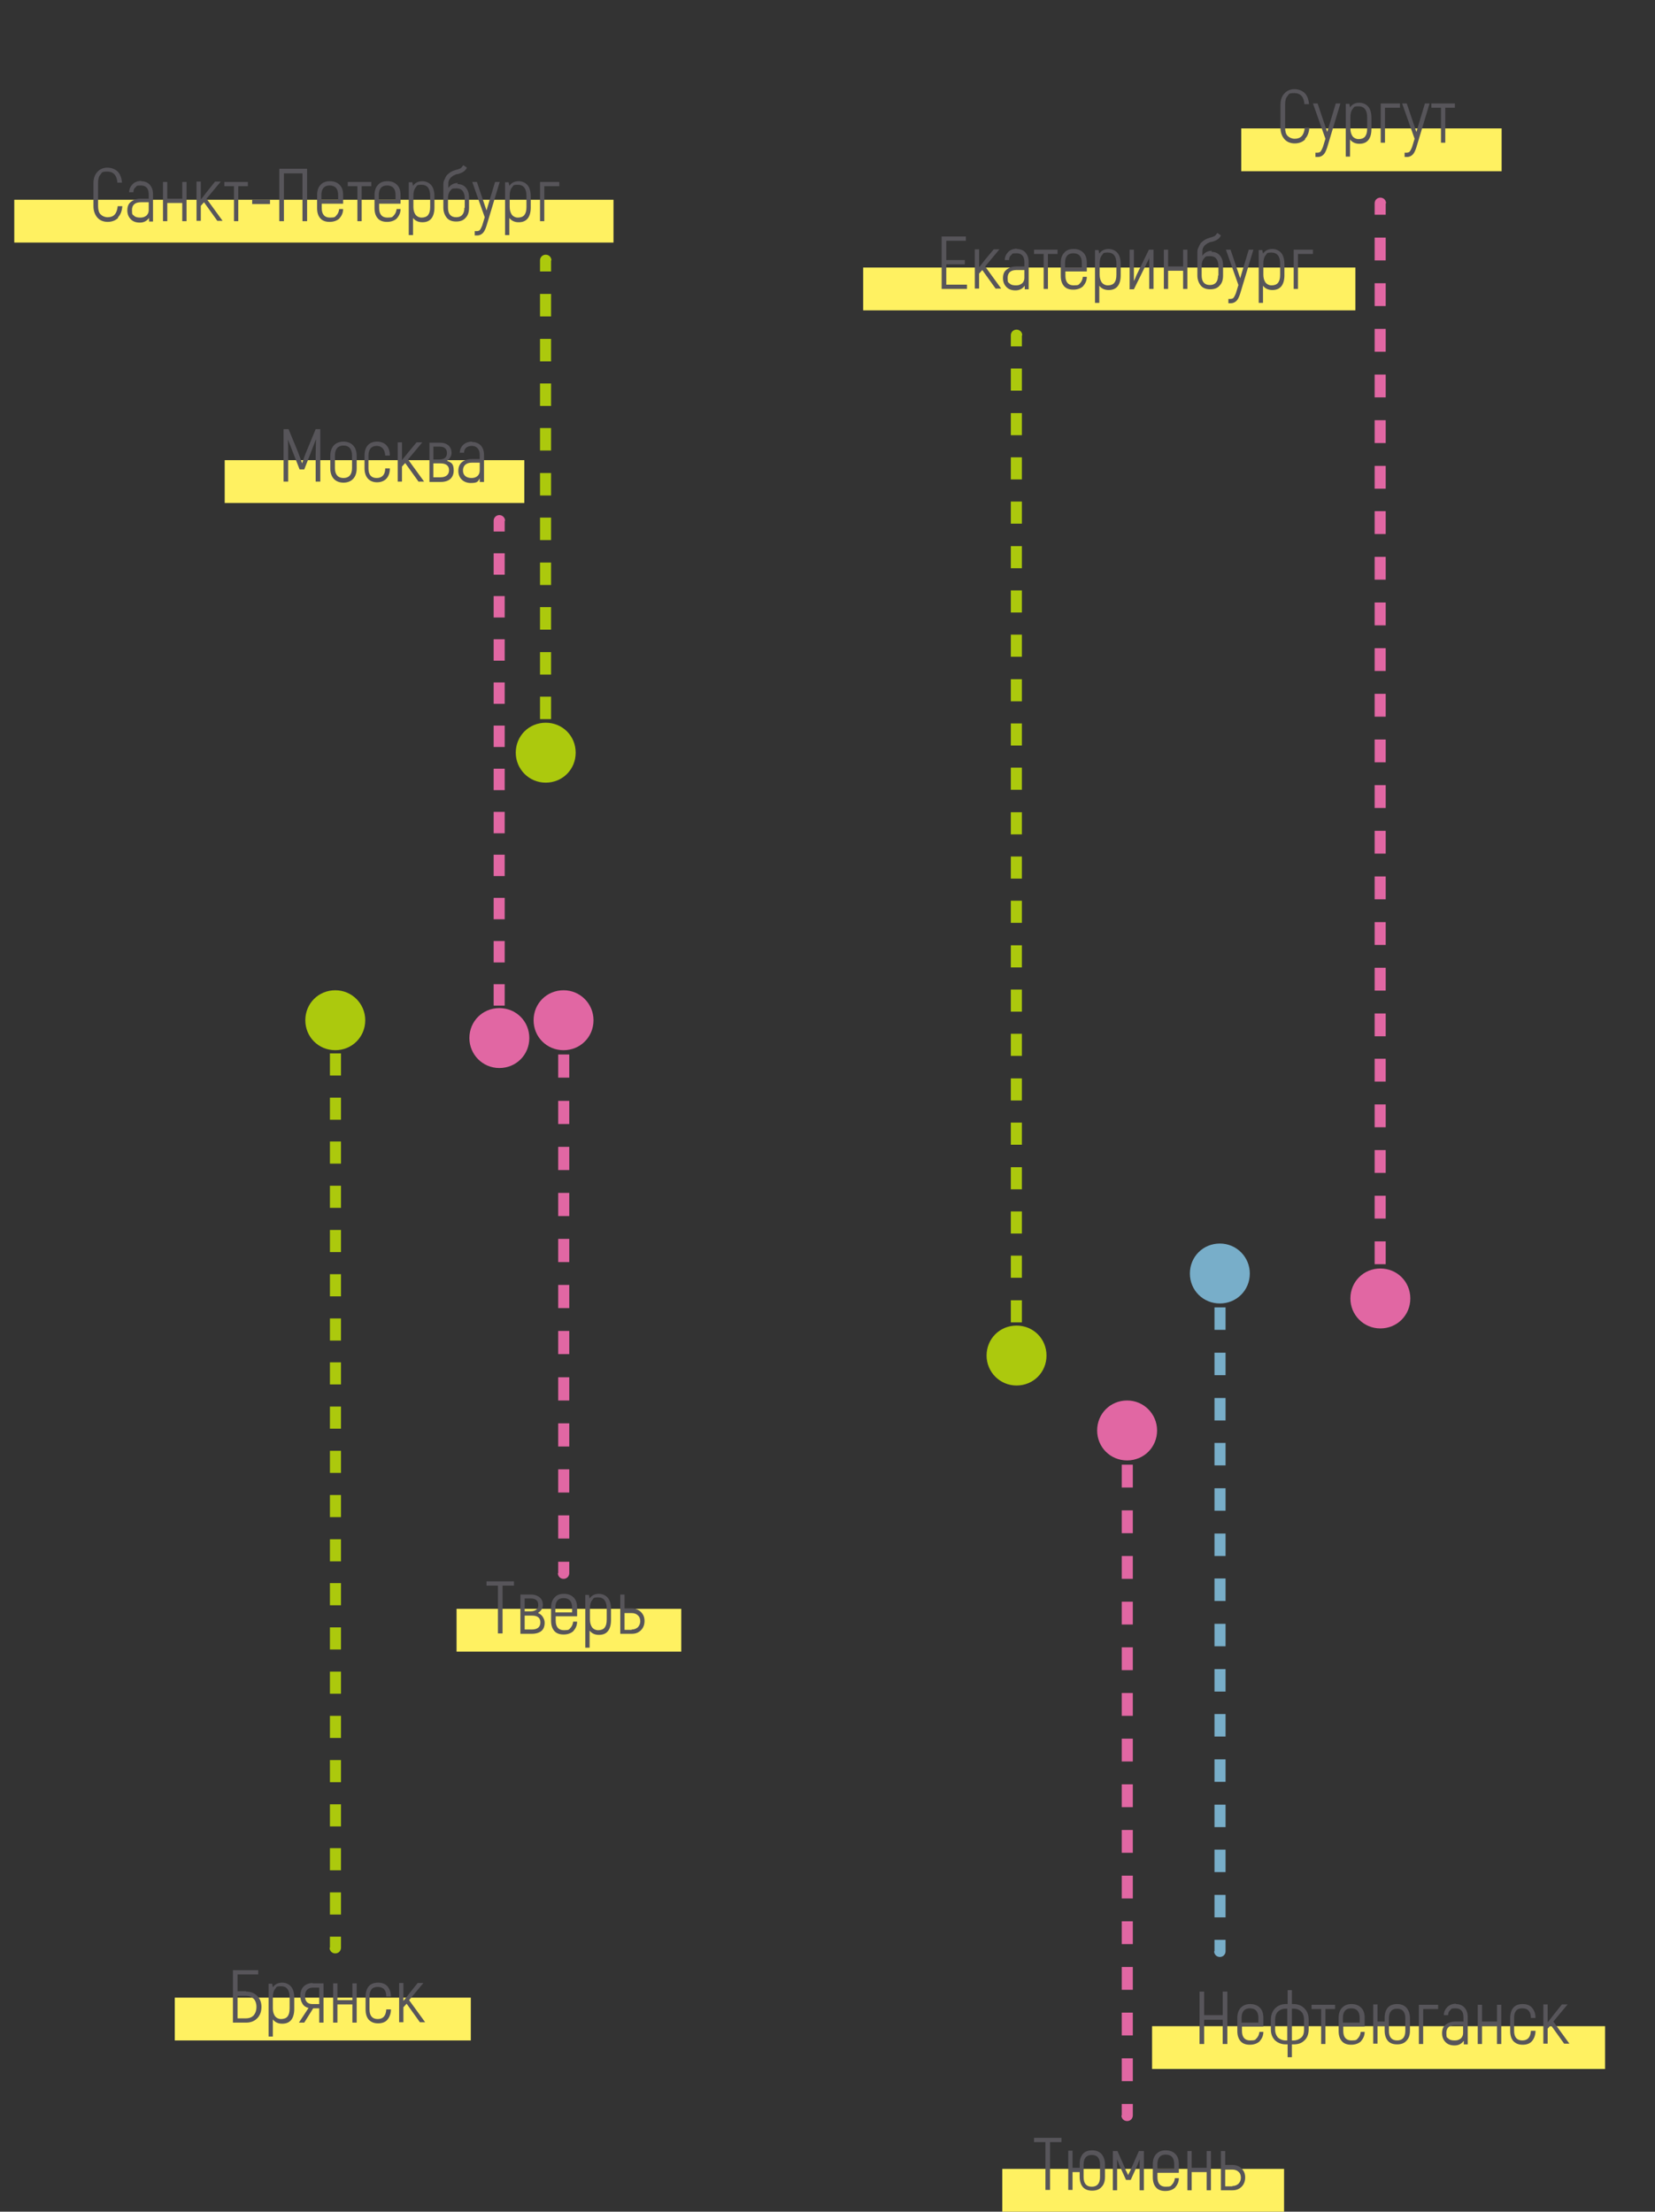<?xml version="1.0" encoding="UTF-8"?> <svg xmlns="http://www.w3.org/2000/svg" version="1.1" viewBox="0 0 464 620"><rect x="0" y="0" width="464" height="620" fill="#333333" stroke="none"/><defs><style> .cls-1 { fill: #e167a3; } .cls-2 { fill: #78aec9; } .cls-3 { fill: #fff161; } .cls-4 { fill: #acc90d; } .cls-5 { fill: #57555a; } </style></defs><g><g id="_Слой_1" data-name="Слой_1"><rect class="cls-3" x="348" y="36" width="73" height="12"></rect><rect class="cls-3" x="4" y="56" width="168" height="12"></rect><rect class="cls-3" x="49" y="560" width="83" height="12"></rect><rect class="cls-3" x="128" y="451" width="63" height="12"></rect><rect class="cls-3" x="323" y="568" width="127" height="12"></rect><rect class="cls-3" x="281" y="608" width="79" height="12"></rect><rect class="cls-3" x="63" y="129" width="84" height="12"></rect><rect class="cls-3" x="242" y="75" width="138" height="12"></rect><path class="cls-5" d="M265.3,79.8h5.8v1.2h-7.1v-14.7h6.8v1.2h-5.5v5.4h5.2v1.2h-5.2v5.7ZM279.2,81l-3.8-5.3-.9,1v4.2h-1.2v-11h1.2v5c.4-.4.9-1.1,1.6-2l2.5-3h1.6l-4,4.8,4.5,6.2h-1.5ZM285,69.8c1,0,1.9.3,2.5,1,.6.7.9,1.5.9,2.7v7.6h-1.1v-1c-.7.9-1.5,1.3-2.6,1.3s-1.9-.3-2.5-.9c-.6-.6-1-1.4-1-2.5s.3-1.9,1-2.4c.7-.6,1.6-.9,2.8-.9h2.2v-1.2c0-1.6-.7-2.5-2.2-2.5s-1.1.2-1.5.5c-.4.3-.6.8-.6,1.4h-1.2c0-.9.4-1.7,1-2.3.6-.6,1.5-.9,2.5-.9ZM284.9,80c.7,0,1.2-.2,1.7-.6.4-.4.6-.9.6-1.5v-2.2h-2.2c-1.6,0-2.5.7-2.5,2.2s.2,1.2.6,1.6c.4.4,1,.5,1.8.5ZM296.5,70v1.2h-2.7v9.8h-1.2v-9.8h-2.7v-1.2h6.7ZM303.5,77.6h1.2c0,1.2-.5,2-1.1,2.7-.7.6-1.6.9-2.7.9s-2-.3-2.6-1c-.6-.7-.9-1.6-.9-2.9v-3.6c0-1.2.3-2.2,1-2.9.6-.7,1.5-1,2.6-1s2,.3,2.7,1c.7.7,1,1.6,1,2.9v2.4h-6v1.2c0,1.8.8,2.7,2.3,2.7s1.4-.2,1.8-.6c.4-.4.7-1,.8-1.8ZM300.9,71c-1.5,0-2.3.9-2.3,2.7v1.3h4.7v-1.3c0-1.8-.8-2.7-2.4-2.7ZM310.8,69.8c1,0,1.9.4,2.5,1.1.6.7.9,1.8.9,3.1v3.2c0,1.3-.3,2.4-.9,3.1-.6.7-1.4,1-2.5,1s-2-.4-2.6-1.2v4.8h-1.2v-14.8h1l.2,1c.6-.9,1.5-1.3,2.6-1.3ZM313,77.1v-3.2c0-2-.8-3.1-2.4-3.1s-1.2.3-1.7.8c-.4.5-.6,1.3-.6,2.2v3.2c0,.9.2,1.6.6,2.2.4.5,1,.8,1.7.8s1.4-.2,1.8-.7c.4-.5.6-1.2.6-2.3ZM316.7,81v-11h1.2v6.3c0,1.3,0,2.1,0,2.5h0c.3-.6.5-1.1.7-1.6l3.5-7.2h1.3v11h-1.2v-5.9c0-.8,0-1.8,0-2.9h0c0,.3-.4,1-.9,2l-3.4,6.9h-1.3ZM331.7,70h1.2v11h-1.2v-5.1h-4.2v5.1h-1.2v-11h1.2v4.7h4.2v-4.7ZM339.6,70.6c1,0,1.8.3,2.4,1,.6.7.9,1.6.9,2.8v2.8c0,1.3-.3,2.2-1,2.9-.6.7-1.5,1-2.6,1s-2-.3-2.6-1c-.6-.7-1-1.7-1-2.9v-6.2c0-.6,0-1.1.3-1.6.2-.5.4-.9.6-1.2.3-.3.6-.6.9-.8.3-.2.7-.4.9-.5.3-.1.6-.2.9-.3.5-.1.9-.3,1.2-.4.3-.2.5-.5.8-.9l1,.7c-.4.9-1.3,1.5-2.6,1.8-.4,0-.7.2-.9.3-.2,0-.5.3-.8.5-.3.2-.5.5-.7.9-.2.4-.2.8-.2,1.4v.8c.6-.9,1.5-1.4,2.7-1.4ZM341.6,77.3v-2.6c0-1.9-.8-2.9-2.3-2.9s-1.3.2-1.7.6c-.4.4-.7,1.1-.7,2.1v2.7c0,1.8.8,2.7,2.3,2.7s2.3-.9,2.3-2.7ZM350.1,70h1.3l-3.7,12.3c-.3.9-.6,1.6-1,2-.4.4-.9.7-1.6.7h-.7v-1.2h.5c.4,0,.8-.1,1-.4.2-.3.4-.7.6-1.2l.7-2.3-3.5-9.9h1.3l2.7,8,2.4-8ZM356.7,69.8c1,0,1.9.4,2.5,1.1.6.7.9,1.8.9,3.1v3.2c0,1.3-.3,2.4-.9,3.1-.6.7-1.4,1-2.5,1s-2-.4-2.6-1.2v4.8h-1.2v-14.8h1l.2,1c.6-.9,1.5-1.3,2.6-1.3ZM358.9,77.1v-3.2c0-2-.8-3.1-2.4-3.1s-1.2.3-1.7.8c-.4.5-.6,1.3-.6,2.2v3.2c0,.9.2,1.6.6,2.2.4.5,1,.8,1.7.8s1.4-.2,1.8-.7c.4-.5.6-1.2.6-2.3ZM368.1,70v1.2h-4.2v9.8h-1.2v-11h5.5Z"></path><path class="cls-5" d="M33.1,61.1c-.7.7-1.7,1.1-2.9,1.1s-2.2-.4-2.9-1.2c-.7-.8-1.1-1.9-1.1-3.2v-6.4c0-1.4.4-2.5,1.1-3.2.7-.8,1.7-1.2,2.8-1.2s2.2.4,2.9,1.1c.7.7,1.1,1.8,1.2,3.1h-1.3c-.1-2-1.1-3.1-2.8-3.1s-1.5.3-1.9.8c-.5.5-.7,1.3-.7,2.4v6.4c0,1.1.2,1.9.7,2.4.5.5,1.2.8,2,.8,1.7,0,2.6-1,2.8-3.1h1.3c-.1,1.3-.5,2.4-1.2,3.1ZM39.5,50.8c1,0,1.9.3,2.5,1,.6.7.9,1.5.9,2.7v7.6h-1.1v-1c-.7.9-1.5,1.3-2.6,1.3s-1.9-.3-2.5-.9c-.6-.6-1-1.4-1-2.5s.3-1.9,1-2.4c.7-.6,1.6-.9,2.8-.9h2.2v-1.2c0-1.6-.7-2.5-2.2-2.5s-1.1.2-1.5.5c-.4.3-.6.8-.6,1.4h-1.2c0-.9.4-1.7,1-2.3.6-.6,1.5-.9,2.5-.9ZM39.4,61c.7,0,1.2-.2,1.7-.6.4-.4.6-.9.6-1.5v-2.2h-2.2c-1.6,0-2.5.7-2.5,2.2s.2,1.2.6,1.6c.4.4,1,.5,1.8.5ZM51.1,51h1.2v11h-1.2v-5.1h-4.2v5.1h-1.2v-11h1.2v4.7h4.2v-4.7ZM61,62l-3.8-5.3-.9,1v4.2h-1.2v-11h1.2v5c.4-.4.9-1.1,1.6-2l2.4-3h1.6l-4,4.8,4.5,6.2h-1.5ZM69.5,51v1.2h-2.7v9.8h-1.2v-9.8h-2.7v-1.2h6.7ZM70.7,57.2v-1.2h5v1.2h-5ZM86.1,47.3v14.7h-1.3v-13.4h-5.2v13.4h-1.3v-14.7h7.8ZM95,58.6h1.2c0,1.2-.5,2-1.1,2.7-.7.6-1.6.9-2.7.9s-2-.3-2.6-1c-.6-.7-.9-1.6-.9-2.9v-3.6c0-1.2.3-2.2,1-2.9.6-.7,1.5-1,2.6-1s2,.3,2.7,1c.7.7,1,1.6,1,2.9v2.4h-6v1.2c0,1.8.8,2.7,2.3,2.7s1.4-.2,1.8-.6c.4-.4.7-1,.8-1.8ZM92.4,52c-1.5,0-2.3.9-2.3,2.7v1.3h4.7v-1.3c0-1.8-.8-2.7-2.4-2.7ZM104.1,51v1.2h-2.7v9.8h-1.2v-9.8h-2.7v-1.2h6.7ZM111.1,58.6h1.2c0,1.2-.5,2-1.1,2.7-.7.6-1.6.9-2.7.9s-2-.3-2.6-1c-.6-.7-.9-1.6-.9-2.9v-3.6c0-1.2.3-2.2,1-2.9.6-.7,1.5-1,2.6-1s2,.3,2.7,1c.7.7,1,1.6,1,2.9v2.4h-6v1.2c0,1.8.8,2.7,2.3,2.7s1.4-.2,1.8-.6c.4-.4.7-1,.8-1.8ZM108.5,52c-1.5,0-2.3.9-2.3,2.7v1.3h4.7v-1.3c0-1.8-.8-2.7-2.4-2.7ZM118.4,50.8c1,0,1.9.4,2.5,1.1.6.7.9,1.8.9,3.1v3.2c0,1.3-.3,2.4-.9,3.1-.6.7-1.4,1-2.5,1s-2-.4-2.6-1.2v4.8h-1.2v-14.8h1l.2,1c.6-.9,1.5-1.3,2.6-1.3ZM120.6,58.1v-3.2c0-2-.8-3.1-2.4-3.1s-1.2.3-1.7.8c-.4.5-.6,1.3-.6,2.2v3.2c0,.9.2,1.6.6,2.2.4.5,1,.8,1.7.8s1.4-.2,1.8-.7c.4-.5.6-1.2.6-2.3ZM128.2,51.6c1,0,1.8.3,2.4,1,.6.7.9,1.6.9,2.8v2.8c0,1.3-.3,2.2-1,2.9-.6.7-1.5,1-2.6,1s-2-.3-2.6-1c-.6-.7-1-1.7-1-2.9v-6.2c0-.6,0-1.1.3-1.6.2-.5.4-.9.6-1.2.3-.3.6-.6.9-.8.3-.2.7-.4.9-.5.3-.1.6-.2.9-.3.5-.1.9-.3,1.2-.4.3-.2.5-.5.8-.9l1,.7c-.4.9-1.3,1.5-2.6,1.8-.4,0-.7.2-.9.3-.2,0-.5.3-.8.5-.3.2-.5.5-.7.9-.2.4-.2.8-.2,1.4v.8c.6-.9,1.5-1.4,2.7-1.4ZM130.3,58.3v-2.6c0-1.9-.8-2.9-2.3-2.9s-1.3.2-1.7.6c-.4.4-.7,1.1-.7,2.1v2.7c0,1.8.8,2.7,2.3,2.7s2.3-.9,2.3-2.7ZM138.8,51h1.3l-3.7,12.3c-.3.9-.6,1.6-1,2-.4.4-.9.7-1.6.7h-.7v-1.2h.5c.4,0,.8-.1,1-.4.2-.3.4-.7.6-1.2l.7-2.3-3.5-9.9h1.3l2.7,8,2.4-8ZM145.4,50.8c1,0,1.9.4,2.5,1.1.6.7.9,1.8.9,3.1v3.2c0,1.3-.3,2.4-.9,3.1-.6.7-1.4,1-2.5,1s-2-.4-2.6-1.2v4.8h-1.2v-14.8h1l.2,1c.6-.9,1.5-1.3,2.6-1.3ZM147.6,58.1v-3.2c0-2-.8-3.1-2.4-3.1s-1.2.3-1.7.8c-.4.5-.6,1.3-.6,2.2v3.2c0,.9.2,1.6.6,2.2.4.5,1,.8,1.7.8s1.4-.2,1.8-.7c.4-.5.6-1.2.6-2.3ZM156.8,51v1.2h-4.2v9.8h-1.2v-11h5.5Z"></path><path class="cls-5" d="M365.9,39.1c-.7.7-1.7,1.1-2.9,1.1s-2.2-.4-2.9-1.2c-.7-.8-1.1-1.9-1.1-3.2v-6.4c0-1.4.4-2.5,1.1-3.2.7-.8,1.7-1.2,2.8-1.2s2.2.4,2.9,1.1c.7.7,1.1,1.8,1.2,3.1h-1.3c-.1-2-1.1-3.1-2.8-3.1s-1.5.3-1.9.8c-.5.5-.7,1.3-.7,2.4v6.4c0,1.1.2,1.9.7,2.4.5.5,1.2.8,2,.8,1.7,0,2.6-1,2.8-3.1h1.3c-.1,1.3-.5,2.4-1.2,3.1ZM374.5,29h1.3l-3.7,12.3c-.3.9-.6,1.6-1,2-.4.4-.9.7-1.6.7h-.7v-1.2h.5c.4,0,.8-.1,1-.4.2-.3.4-.7.6-1.2l.7-2.3-3.5-9.9h1.3l2.7,8,2.4-8ZM381.1,28.8c1,0,1.9.4,2.5,1.1.6.7.9,1.8.9,3.1v3.2c0,1.3-.3,2.4-.9,3.1-.6.7-1.4,1-2.5,1s-2-.4-2.6-1.2v4.8h-1.2v-14.8h1l.2,1c.6-.9,1.5-1.3,2.6-1.3ZM383.3,36.1v-3.2c0-2-.8-3.1-2.4-3.1s-1.2.3-1.7.8c-.4.5-.6,1.3-.6,2.2v3.2c0,.9.2,1.6.6,2.2.4.5,1,.8,1.7.8s1.4-.2,1.8-.7c.4-.5.6-1.2.6-2.3ZM392.5,29v1.2h-4.2v9.8h-1.2v-11h5.5ZM399.5,29h1.3l-3.7,12.3c-.3.9-.6,1.6-1,2-.4.4-.9.7-1.6.7h-.7v-1.2h.5c.4,0,.8-.1,1-.4.2-.3.4-.7.6-1.2l.7-2.3-3.5-9.9h1.3l2.7,8,2.4-8ZM407.9,29v1.2h-2.7v9.8h-1.2v-9.8h-2.7v-1.2h6.7Z"></path><path class="cls-5" d="M342.8,558.3h1.3v14.7h-1.3v-6.8h-5.2v6.8h-1.3v-14.7h1.3v6.6h5.2v-6.6ZM353,569.6h1.2c0,1.2-.5,2-1.1,2.7-.7.6-1.6.9-2.7.9s-2-.3-2.6-1c-.6-.7-.9-1.6-.9-2.9v-3.6c0-1.2.3-2.2,1-2.9s1.5-1,2.6-1,2,.3,2.7,1c.7.7,1,1.6,1,2.9v2.4h-6v1.2c0,1.8.8,2.7,2.3,2.7s1.4-.2,1.8-.6c.4-.4.7-1,.8-1.8ZM350.4,563c-1.5,0-2.3.9-2.3,2.7v1.3h4.7v-1.3c0-1.8-.8-2.7-2.4-2.7ZM362.7,561.8c1.2,0,2.2.4,3,1.2.8.8,1.2,1.8,1.2,3.2v2.7c0,1.3-.4,2.4-1.2,3.1-.8.8-1.8,1.1-3,1.1h-.5v3.6h-1.2v-3.6h-.5c-1.2,0-2.2-.4-3-1.1-.8-.8-1.2-1.8-1.2-3.1v-2.7c0-1.3.4-2.4,1.2-3.2.8-.8,1.8-1.2,3-1.2h.5v-3.9h1.2v3.9h.5ZM360.4,572h.5v-8.9h-.5c-.9,0-1.5.3-2.1.8-.5.5-.8,1.3-.8,2.3v2.7c0,1,.3,1.7.8,2.3.6.5,1.3.8,2.1.8ZM365.6,568.9v-2.7c0-1-.3-1.8-.8-2.3-.5-.5-1.2-.8-2.1-.8h-.5v8.9h.5c.8,0,1.5-.3,2.1-.8.6-.5.8-1.3.8-2.3ZM374.3,562v1.2h-2.7v9.8h-1.2v-9.8h-2.7v-1.2h6.7ZM381.4,569.6h1.2c0,1.2-.5,2-1.1,2.7-.7.6-1.6.9-2.7.9s-2-.3-2.6-1c-.6-.7-.9-1.6-.9-2.9v-3.6c0-1.2.3-2.2,1-2.9s1.5-1,2.6-1,2,.3,2.7,1c.7.7,1,1.6,1,2.9v2.4h-6v1.2c0,1.8.8,2.7,2.3,2.7s1.4-.2,1.8-.6c.4-.4.7-1,.8-1.8ZM378.8,563c-1.5,0-2.3.9-2.3,2.7v1.3h4.7v-1.3c0-1.8-.8-2.7-2.4-2.7ZM389.1,562.8c.6-.7,1.5-1,2.6-1s1.9.3,2.6,1c.6.7,1,1.7,1,2.9v3.5c0,1.3-.3,2.2-1,2.9-.6.7-1.5,1-2.6,1s-2-.3-2.6-1c-.6-.7-.9-1.7-.9-2.9v-1.3h-2v5h-1.2v-11h1.2v4.8h2v-1c0-1.3.3-2.2.9-2.9ZM394,569.3v-3.5c0-1.8-.8-2.7-2.3-2.7s-2.3.9-2.3,2.7v3.5c0,1.8.8,2.7,2.3,2.7s2.3-.9,2.3-2.7ZM403.2,562v1.2h-4.2v9.8h-1.2v-11h5.5ZM408.1,561.8c1,0,1.9.3,2.5,1s.9,1.5.9,2.7v7.6h-1.1v-1c-.7.9-1.5,1.3-2.6,1.3s-1.9-.3-2.5-.9c-.6-.6-1-1.4-1-2.5s.3-1.9,1-2.4c.7-.6,1.6-.9,2.8-.9h2.2v-1.2c0-1.6-.7-2.5-2.2-2.5s-1.1.2-1.5.5c-.4.3-.6.8-.6,1.4h-1.2c0-.9.4-1.7,1-2.3.6-.6,1.5-.9,2.5-.9ZM407.9,572c.7,0,1.2-.2,1.7-.6.4-.4.6-.9.6-1.5v-2.2h-2.2c-1.6,0-2.5.7-2.5,2.2s.2,1.2.6,1.6c.4.4,1,.5,1.8.5ZM419.7,562h1.2v11h-1.2v-5.1h-4.2v5.1h-1.2v-11h1.2v4.7h4.2v-4.7ZM426.9,573.2c-1.1,0-1.9-.3-2.6-1-.6-.7-.9-1.6-.9-2.9v-3.6c0-1.2.3-2.2.9-2.9.6-.7,1.5-1,2.6-1s2,.3,2.6,1,1,1.6,1,2.9h-1.3c0-1.8-.8-2.7-2.4-2.7s-2.3.9-2.3,2.7v3.6c0,1.8.8,2.7,2.3,2.7s2.3-.9,2.4-2.7h1.3c0,1.2-.4,2.2-1,2.9-.6.7-1.5,1-2.6,1ZM438.6,573l-3.8-5.3-.9,1v4.2h-1.2v-11h1.2v5c.4-.4.9-1.1,1.6-2l2.4-3h1.6l-4,4.8,4.5,6.2h-1.5Z"></path><path class="cls-5" d="M69,558.3c1.3,0,2.3.4,3.1,1.2.8.8,1.2,1.8,1.2,3.1s-.4,2.4-1.2,3.2c-.8.8-1.8,1.2-3.1,1.2h-3.7v-14.7h7.1v1.2h-5.8v4.7h2.4ZM69,565.8c.9,0,1.6-.3,2.1-.8.5-.6.8-1.4.8-2.4s-.3-1.8-.8-2.3c-.5-.5-1.2-.8-2.1-.8h-2.4v6.3h2.4ZM79.1,555.8c1,0,1.9.4,2.5,1.1.6.7.9,1.8.9,3.1v3.2c0,1.3-.3,2.4-.9,3.1-.6.7-1.4,1-2.5,1s-2-.4-2.6-1.2v4.8h-1.2v-14.8h1l.2,1c.6-.9,1.5-1.3,2.6-1.3ZM81.2,563.1v-3.2c0-2-.8-3.1-2.4-3.1s-1.2.3-1.7.8c-.4.5-.6,1.3-.6,2.2v3.2c0,.9.2,1.6.6,2.2.4.5,1,.8,1.7.8s1.4-.2,1.8-.7c.4-.5.6-1.2.6-2.3ZM87.7,556h3v11h-1.2v-4h-1.7l-2.5,4h-1.5l2.7-4.1c-.7-.2-1.3-.5-1.7-1.2-.4-.6-.6-1.4-.6-2.3s.3-1.9.9-2.5c.6-.6,1.5-1,2.5-1ZM89.5,561.8v-4.6h-1.8c-.7,0-1.2.2-1.6.6-.4.4-.6,1-.6,1.7,0,1.5.7,2.3,2.1,2.3h1.9ZM98.8,556h1.2v11h-1.2v-5.1h-4.2v5.1h-1.2v-11h1.2v4.7h4.2v-4.7ZM106,567.2c-1.1,0-1.9-.3-2.6-1-.6-.7-.9-1.6-.9-2.9v-3.6c0-1.2.3-2.2.9-2.9.6-.7,1.5-1,2.6-1s2,.3,2.6,1,1,1.6,1,2.9h-1.3c0-1.8-.8-2.7-2.4-2.7s-2.3.9-2.3,2.7v3.6c0,1.8.8,2.7,2.3,2.7s2.3-.9,2.4-2.7h1.3c0,1.2-.4,2.2-1,2.9-.6.7-1.5,1-2.6,1ZM117.8,567l-3.8-5.3-.9,1v4.2h-1.2v-11h1.2v5c.4-.4.9-1.1,1.6-2l2.4-3h1.6l-4,4.8,4.5,6.2h-1.5Z"></path><path class="cls-1" d="M131.6,291c0,4.6,3.7,8.4,8.4,8.4s8.4-3.7,8.4-8.4-3.7-8.4-8.4-8.4-8.4,3.7-8.4,8.4ZM141.6,146c0-.9-.7-1.6-1.6-1.6s-1.6.7-1.6,1.6h3.1ZM138.4,146v3h3.1v-3h-3.1ZM138.4,155.1v6h3.1v-6h-3.1ZM138.4,167.1v6h3.1v-6h-3.1ZM138.4,179.2v6h3.1v-6h-3.1ZM138.4,191.3v6h3.1v-6h-3.1ZM138.4,203.4v6h3.1v-6h-3.1ZM138.4,215.5v6h3.1v-6h-3.1ZM138.4,227.6v6h3.1v-6h-3.1ZM138.4,239.6v6h3.1v-6h-3.1ZM138.4,251.7v6h3.1v-6h-3.1ZM138.4,263.8v6h3.1v-6h-3.1ZM138.4,275.9v6h3.1v-6h-3.1ZM138.4,288v3h3.1v-3h-3.1Z"></path><path class="cls-4" d="M276.6,380c0,4.6,3.7,8.4,8.4,8.4s8.4-3.7,8.4-8.4-3.7-8.4-8.4-8.4-8.4,3.7-8.4,8.4ZM286.6,94c0-.9-.7-1.6-1.6-1.6s-1.6.7-1.6,1.6h3.1ZM283.4,94v3.1h3.1v-3.1h-3.1ZM283.4,103.3v6.2h3.1v-6.2h-3.1ZM283.4,115.8v6.2h3.1v-6.2h-3.1ZM283.4,128.2v6.2h3.1v-6.2h-3.1ZM283.4,140.6v6.2h3.1v-6.2h-3.1ZM283.4,153.1v6.2h3.1v-6.2h-3.1ZM283.4,165.5v6.2h3.1v-6.2h-3.1ZM283.4,177.9v6.2h3.1v-6.2h-3.1ZM283.4,190.4v6.2h3.1v-6.2h-3.1ZM283.4,202.8v6.2h3.1v-6.2h-3.1ZM283.4,215.2v6.2h3.1v-6.2h-3.1ZM283.4,227.7v6.2h3.1v-6.2h-3.1ZM283.4,240.1v6.2h3.1v-6.2h-3.1ZM283.4,252.5v6.2h3.1v-6.2h-3.1ZM283.4,265v6.2h3.1v-6.2h-3.1ZM283.4,277.4v6.2h3.1v-6.2h-3.1ZM283.4,289.8v6.2h3.1v-6.2h-3.1ZM283.4,302.3v6.2h3.1v-6.2h-3.1ZM283.4,314.7v6.2h3.1v-6.2h-3.1ZM283.4,327.2v6.2h3.1v-6.2h-3.1ZM283.4,339.6v6.2h3.1v-6.2h-3.1ZM283.4,352v6.2h3.1v-6.2h-3.1ZM283.4,364.5v6.2h3.1v-6.2h-3.1ZM283.4,376.9v3.1h3.1v-3.1h-3.1Z"></path><path class="cls-1" d="M324.4,401c0-4.6-3.7-8.4-8.4-8.4s-8.4,3.7-8.4,8.4,3.7,8.4,8.4,8.4,8.4-3.7,8.4-8.4ZM314.4,593c0,.9.7,1.6,1.6,1.6s1.6-.7,1.6-1.6h-3.1ZM317.6,593v-3.2h-3.1v3.2h3.1ZM317.6,583.4v-6.4h-3.1v6.4h3.1ZM317.6,570.6v-6.4h-3.1v6.4h3.1ZM317.6,557.8v-6.4h-3.1v6.4h3.1ZM317.6,545v-6.4h-3.1v6.4h3.1ZM317.6,532.2v-6.4h-3.1v6.4h3.1ZM317.6,519.4v-6.4h-3.1v6.4h3.1ZM317.6,506.6v-6.4h-3.1v6.4h3.1ZM317.6,493.8v-6.4h-3.1v6.4h3.1ZM317.6,481v-6.4h-3.1v6.4h3.1ZM317.6,468.2v-6.4h-3.1v6.4h3.1ZM317.6,455.4v-6.4h-3.1v6.4h3.1ZM317.6,442.6v-6.4h-3.1v6.4h3.1ZM317.6,429.8v-6.4h-3.1v6.4h3.1ZM317.6,417v-6.4h-3.1v6.4h3.1ZM317.6,404.2v-3.2h-3.1v3.2h3.1Z"></path><path class="cls-1" d="M166.4,286c0-4.6-3.7-8.4-8.4-8.4s-8.4,3.7-8.4,8.4,3.7,8.4,8.4,8.4,8.4-3.7,8.4-8.4ZM156.4,441c0,.9.7,1.6,1.6,1.6s1.6-.7,1.6-1.6h-3.1ZM159.6,441v-3.2h-3.1v3.2h3.1ZM159.6,431.3v-6.5h-3.1v6.5h3.1ZM159.6,418.4v-6.5h-3.1v6.5h3.1ZM159.6,405.5v-6.5h-3.1v6.5h3.1ZM159.6,392.6v-6.5h-3.1v6.5h3.1ZM159.6,379.6v-6.5h-3.1s0,6.5,0,6.5h3.1ZM159.6,366.7v-6.5h-3.1v6.5h3.1ZM159.6,353.8v-6.5h-3.1v6.5h3.1ZM159.6,340.9v-6.5h-3.1v6.5h3.1ZM159.6,328v-6.5h-3.1v6.5h3.1ZM159.6,315.1v-6.5h-3.1v6.5h3.1ZM159.6,302.1v-6.5h-3.1v6.5h3.1ZM159.6,289.2v-3.2h-3.1v3.2h3.1Z"></path><path class="cls-2" d="M350.4,357c0-4.6-3.7-8.4-8.4-8.4s-8.4,3.7-8.4,8.4,3.7,8.4,8.4,8.4,8.4-3.7,8.4-8.4ZM340.4,547c0,.9.7,1.6,1.6,1.6s1.6-.7,1.6-1.6h-3.1ZM343.6,547v-3.2h-3.1v3.2h3.1ZM343.6,537.5v-6.3h-3.1v6.3h3.1ZM343.6,524.8v-6.3h-3.1v6.3h3.1ZM343.6,512.2v-6.3h-3.1v6.3h3.1ZM343.6,499.5v-6.3h-3.1v6.3h3.1ZM343.6,486.8v-6.3h-3.1v6.3h3.1ZM343.6,474.2v-6.3h-3.1v6.3h3.1ZM343.6,461.5v-6.3h-3.1v6.3h3.1ZM343.6,448.8v-6.3h-3.1v6.3h3.1ZM343.6,436.2v-6.3h-3.1v6.3h3.1ZM343.6,423.5v-6.3h-3.1v6.3h3.1ZM343.6,410.8v-6.3h-3.1v6.3h3.1ZM343.6,398.2v-6.3h-3.1v6.3h3.1ZM343.6,385.5v-6.3h-3.1v6.3h3.1ZM343.6,372.8v-6.3h-3.1v6.3h3.1ZM343.6,360.2v-3.2h-3.1v3.2h3.1Z"></path><path class="cls-4" d="M102.4,286c0-4.6-3.7-8.4-8.4-8.4s-8.4,3.7-8.4,8.4,3.7,8.4,8.4,8.4,8.4-3.7,8.4-8.4ZM92.4,546c0,.9.7,1.6,1.6,1.6s1.6-.7,1.6-1.6h-3.1ZM95.6,546v-3.1h-3.1v3.1h3.1ZM95.6,536.7v-6.2h-3.1v6.2h3.1ZM95.6,524.3v-6.2h-3.1v6.2h3.1ZM95.6,512v-6.2h-3.1v6.2h3.1ZM95.6,499.6v-6.2h-3.1v6.2h3.1ZM95.6,487.2v-6.2h-3.1v6.2h3.1ZM95.6,474.8v-6.2h-3.1v6.2h3.1ZM95.6,462.4v-6.2h-3.1v6.2h3.1ZM95.6,450v-6.2h-3.1v6.2h3.1ZM95.6,437.7v-6.2h-3.1v6.2h3.1ZM95.6,425.3v-6.2h-3.1v6.2h3.1ZM95.6,412.9v-6.2h-3.1v6.2h3.1ZM95.6,400.5v-6.2h-3.1v6.2h3.1ZM95.6,388.1v-6.2h-3.1v6.2h3.1ZM95.6,375.8v-6.2h-3.1v6.2h3.1ZM95.6,363.4v-6.2h-3.1v6.2h3.1ZM95.6,351v-6.2h-3.1v6.2h3.1ZM95.6,338.6v-6.2h-3.1v6.2h3.1ZM95.6,326.2v-6.2h-3.1v6.2h3.1ZM95.6,313.9v-6.2h-3.1v6.2h3.1ZM95.6,301.5v-6.2h-3.1v6.2h3.1ZM95.6,289.1v-3.1h-3.1v3.1h3.1Z"></path><path class="cls-1" d="M378.6,364c0,4.6,3.7,8.4,8.4,8.4s8.4-3.7,8.4-8.4-3.7-8.4-8.4-8.4-8.4,3.7-8.4,8.4ZM388.6,57c0-.9-.7-1.6-1.6-1.6s-1.6.7-1.6,1.6h3.1ZM385.4,57v3.2h3.1v-3.2h-3.1ZM385.4,66.6v6.4h3.1v-6.4h-3.1ZM385.4,79.4v6.4h3.1v-6.4h-3.1ZM385.4,92.2v6.4h3.1v-6.4h-3.1ZM385.4,105v6.4h3.1v-6.4h-3.1ZM385.4,117.8v6.4h3.1v-6.4h-3.1ZM385.4,130.6v6.4h3.1v-6.4h-3.1ZM385.4,143.3v6.4h3.1v-6.4h-3.1ZM385.4,156.1v6.4h3.1v-6.4h-3.1ZM385.4,168.9v6.4h3.1v-6.4h-3.1ZM385.4,181.7v6.4h3.1v-6.4h-3.1ZM385.4,194.5v6.4h3.1v-6.4h-3.1ZM385.4,207.3v6.4h3.1v-6.4h-3.1ZM385.4,220.1v6.4h3.1v-6.4h-3.1ZM385.4,232.9v6.4h3.1v-6.4h-3.1ZM385.4,245.7v6.4h3.1v-6.4h-3.1ZM385.4,258.5v6.4h3.1v-6.4h-3.1ZM385.4,271.3v6.4h3.1v-6.4h-3.1ZM385.4,284.1v6.4h3.1v-6.4h-3.1ZM385.4,296.8v6.4h3.1v-6.4h-3.1ZM385.4,309.6v6.4h3.1v-6.4h-3.1ZM385.4,322.4v6.4h3.1v-6.4h-3.1ZM385.4,335.2v6.4h3.1v-6.4h-3.1ZM385.4,348v6.4h3.1v-6.4h-3.1ZM385.4,360.8v3.2h3.1v-3.2h-3.1Z"></path><path class="cls-4" d="M144.6,211c0,4.6,3.7,8.4,8.4,8.4s8.4-3.7,8.4-8.4-3.7-8.4-8.4-8.4-8.4,3.7-8.4,8.4ZM154.6,73c0-.9-.7-1.6-1.6-1.6s-1.6.7-1.6,1.6h3.1ZM151.4,73v3.1h3.1v-3.1h-3.1ZM151.4,82.4v6.3h3.1v-6.3h-3.1ZM151.4,95v6.3h3.1v-6.3h-3.1ZM151.4,107.5v6.3h3.1v-6.3h-3.1ZM151.4,120v6.3h3.1v-6.3h-3.1ZM151.4,132.6v6.3h3.1v-6.3h-3.1ZM151.4,145.1v6.3h3.1v-6.3h-3.1ZM151.4,157.7v6.3h3.1v-6.3h-3.1ZM151.4,170.2v6.3h3.1v-6.3h-3.1ZM151.4,182.8v6.3h3.1v-6.3h-3.1ZM151.4,195.3v6.3h3.1v-6.3h-3.1ZM151.4,207.9v3.1h3.1v-3.1h-3.1Z"></path><path class="cls-5" d="M88.5,120.3l-2.6,6.3c-.4.9-.9,2.4-1.2,3.3h0c-.3-.8-.8-2.3-1.2-3.3l-2.6-6.3h-1.4v14.7h1.3v-7.7c0-1.5,0-2.8-.1-4.1h0c.4,1,1,2.4,1.5,3.8l1.8,4.6h1.3l1.8-4.6c.5-1.4,1.1-2.8,1.5-3.9h0c0,1.3-.1,2.6-.1,4.2v7.7h1.3v-14.7h-1.4ZM96.3,135.3c2.2,0,3.7-1.4,3.7-4v-3.5c0-2.6-1.5-4-3.7-4s-3.7,1.4-3.7,4v3.5c0,2.6,1.5,4,3.7,4ZM96.3,134c-1.5,0-2.4-.9-2.4-2.8v-3.5c0-1.9.9-2.8,2.4-2.8s2.4.9,2.4,2.8v3.5c0,1.9-.9,2.8-2.4,2.8ZM105.7,135.2c2.2,0,3.6-1.4,3.6-3.9h-1.3c0,1.8-.9,2.7-2.4,2.7s-2.3-.9-2.3-2.7v-3.6c0-1.8.9-2.7,2.3-2.7s2.3.9,2.4,2.7h1.3c0-2.5-1.4-3.9-3.6-3.9s-3.5,1.4-3.5,3.9v3.6c0,2.5,1.4,3.9,3.5,3.9ZM117.4,135h1.5l-4.5-6.2,4-4.8h-1.6l-2.5,3c-.5.7-1.1,1.3-1.6,2v-5h-1.2v11h1.2v-4.2l.9-1,3.8,5.3ZM125.3,129.2c.8-.6,1.3-1.4,1.3-2.2,0-1.8-1.2-2.9-3.3-2.9h-2.9v11h3.2c2.3,0,3.6-1.2,3.6-3.2s-.7-2.2-1.8-2.7ZM121.5,125.2h1.7c1.4,0,2.1.6,2.1,1.8s-.7,1.8-2.1,1.8h-1.7v-3.5ZM123.5,133.8h-2v-3.9h2c1.6,0,2.4.7,2.4,1.9s-.8,2-2.4,2ZM132.4,123.8c-2,0-3.4,1.2-3.5,3.1h1.2c0-1.2.9-1.9,2.2-1.9s2.2.9,2.2,2.5v1.2h-2.2c-2.4,0-3.8,1.2-3.8,3.3s1.5,3.4,3.5,3.4,2-.5,2.5-1.3v1h1.2v-7.6c0-2.2-1.3-3.6-3.4-3.6ZM132.2,134c-1.4,0-2.4-.7-2.4-2.1s.9-2.2,2.5-2.2h2.2v2.2c0,1.3-.9,2.1-2.3,2.1Z"></path><path class="cls-5" d="M144.1,443.3v1.2h-3.2v13.4h-1.3v-13.4h-3.2v-1.2h7.7ZM150.9,452.2c.5.2,1,.6,1.3,1.1.3.5.5,1,.5,1.6,0,1-.3,1.8-.9,2.3-.6.5-1.5.8-2.7.8h-3.2v-11h2.9c1.1,0,1.9.3,2.5.8.6.5.9,1.2.9,2.1s-.4,1.6-1.3,2.2ZM147.1,448.2v3.5h1.7c.7,0,1.2-.2,1.6-.5.4-.3.5-.7.5-1.3,0-1.2-.7-1.8-2.1-1.8h-1.7ZM149.1,456.8c1.6,0,2.4-.7,2.4-2s-.8-1.9-2.4-1.9h-2v3.9h2ZM160.6,454.6h1.2c0,1.2-.5,2-1.1,2.7-.7.6-1.6.9-2.7.9s-2-.3-2.6-1c-.6-.7-.9-1.6-.9-2.9v-3.6c0-1.2.3-2.2,1-2.9.6-.7,1.5-1,2.6-1s2,.3,2.7,1c.7.7,1,1.6,1,2.9v2.4h-6v1.2c0,1.8.8,2.7,2.3,2.7s1.4-.2,1.8-.6c.4-.4.7-1,.8-1.8ZM158,448c-1.5,0-2.3.9-2.3,2.7v1.3h4.7v-1.3c0-1.8-.8-2.7-2.4-2.7ZM167.9,446.8c1,0,1.9.4,2.5,1.1.6.7.9,1.8.9,3.1v3.2c0,1.3-.3,2.4-.9,3.1-.6.7-1.4,1-2.5,1s-2-.4-2.6-1.2v4.8h-1.2v-14.8h1l.2,1c.6-.9,1.5-1.3,2.6-1.3ZM170.1,454.1v-3.2c0-2-.8-3.1-2.4-3.1s-1.2.3-1.7.8c-.4.5-.6,1.3-.6,2.2v3.2c0,.9.2,1.6.6,2.2.4.5,1,.8,1.7.8s1.4-.2,1.8-.7c.4-.5.6-1.2.6-2.3ZM177.1,450.9c1,0,1.9.3,2.6,1,.7.7,1,1.5,1,2.5s-.3,1.9-1,2.6c-.7.7-1.5,1-2.6,1h-3.2v-11h1.2v3.9h2ZM177.1,456.8c.7,0,1.2-.2,1.7-.6.4-.4.7-1,.7-1.7s-.2-1.3-.7-1.7c-.4-.4-1-.6-1.7-.6h-2v4.7h2Z"></path><path class="cls-5" d="M297.6,599.3v1.2h-3.2v13.4h-1.3v-13.4h-3.2v-1.2h7.7ZM303.6,603.8c.6-.7,1.5-1,2.6-1s1.9.3,2.6,1c.6.7,1,1.7,1,2.9v3.5c0,1.3-.3,2.2-1,2.9-.6.7-1.5,1-2.6,1s-2-.3-2.6-1c-.6-.7-.9-1.7-.9-2.9v-1.3h-2v5h-1.2v-11h1.2v4.8h2v-1c0-1.3.3-2.2.9-2.9ZM308.4,610.3v-3.5c0-1.8-.8-2.7-2.3-2.7s-2.3.9-2.3,2.7v3.5c0,1.8.8,2.7,2.3,2.7s2.3-.9,2.3-2.7ZM319.4,603h1.3v11h-1.2v-6c0-.4,0-.9,0-1.5,0-.6,0-1,0-1.2h0c-.4,1.1-.7,1.9-1,2.5l-1.5,3.3h-1.3l-1.5-3.3c-.3-.6-.6-1.4-1-2.5h0c0,.2,0,.6,0,1.2,0,.6,0,1.1,0,1.5v6h-1.2v-11h1.3l2.2,5c0,.2.2.5.4.9.2.4.3.7.4.9h0c0-.2.2-.5.4-.9.2-.4.3-.7.4-.9l2.2-5ZM329.3,610.6h1.2c0,1.2-.5,2-1.1,2.7-.7.6-1.6.9-2.7.9s-2-.3-2.6-1c-.6-.7-.9-1.6-.9-2.9v-3.6c0-1.2.3-2.2,1-2.9s1.5-1,2.6-1,2,.3,2.7,1c.7.7,1,1.6,1,2.9v2.4h-6v1.2c0,1.8.8,2.7,2.3,2.7s1.4-.2,1.8-.6c.4-.4.7-1,.8-1.8ZM326.8,604c-1.5,0-2.3.9-2.3,2.7v1.3h4.7v-1.3c0-1.8-.8-2.7-2.4-2.7ZM338.3,603h1.2v11h-1.2v-5.1h-4.2v5.1h-1.2v-11h1.2v4.7h4.2v-4.7ZM345.5,606.9c1,0,1.9.3,2.6,1,.7.7,1,1.5,1,2.5s-.3,1.9-1,2.6c-.7.7-1.5,1-2.6,1h-3.2v-11h1.2v3.9h2ZM345.5,612.8c.7,0,1.2-.2,1.7-.6.4-.4.7-1,.7-1.7s-.2-1.3-.7-1.7c-.4-.4-1-.6-1.7-.6h-2v4.7h2Z"></path></g></g></svg> 